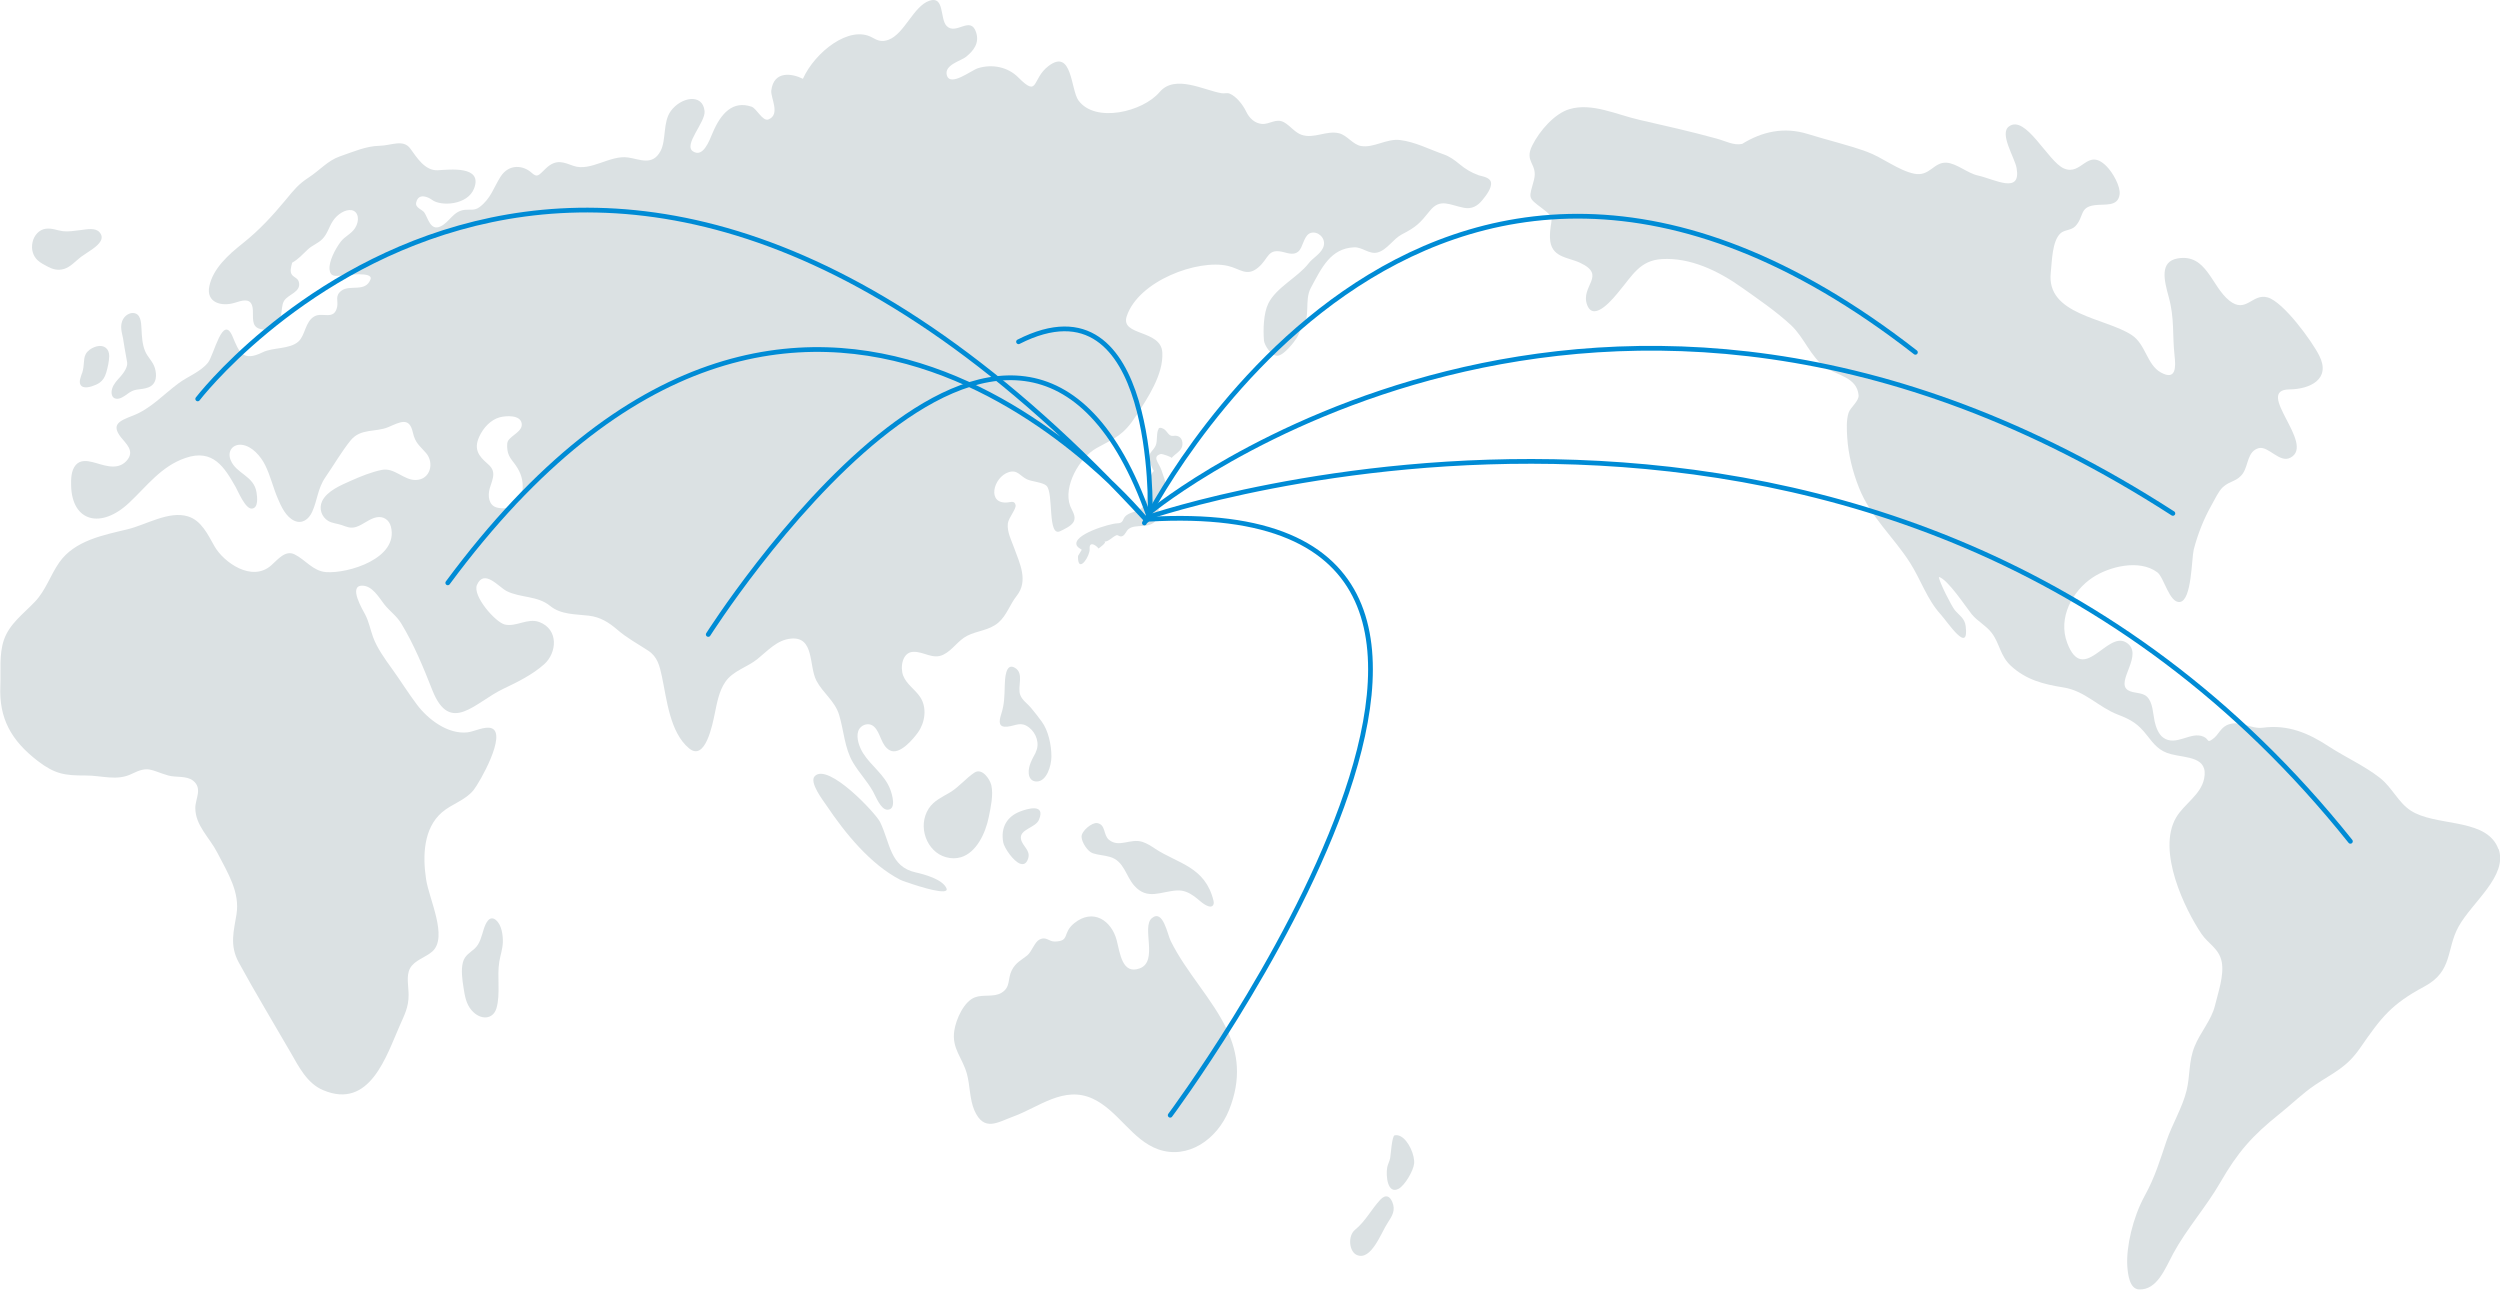 <?xml version="1.0" encoding="UTF-8"?><svg id="_レイヤー_2" xmlns="http://www.w3.org/2000/svg" width="374.02" height="192.97" viewBox="0 0 374.02 192.97"><g id="_デザイン"><path d="M373.78,127.03c-.09-.24-.2-.49-.34-.74-2.23-3.86-9.19-2.69-12.78-5.02-1.87-1.22-2.8-3.48-4.6-4.89-2.34-1.83-5.16-3.08-7.69-4.73-3-1.96-6.03-3.28-9.84-2.78-1.72.22-3.22-1.02-4.95-.54-1.39.38-1.57,1.58-2.58,2.27-.86.6-.45.01-1.34-.39-1.9-.85-4.11,1.53-6.03.14-.72-.52-1.11-1.63-1.29-2.47-.24-1.11-.25-2.83-1.15-3.66-.76-.7-1.96-.43-2.82-.96-1.99-1.23,2.57-5.45-.31-7.16-2.83-1.71-6.38,6.41-8.78.11-1.45-3.8.8-7.83,3.8-9.81,2.43-1.62,6.98-2.8,9.68-.77,1,.75,1.8,4.64,3.37,4.43,1.78-.23,1.74-6.46,2.07-7.84.61-2.35,1.52-4.63,2.67-6.66.45-.79,1.04-2.08,1.69-2.68,1.09-1,2.17-.81,3.03-2.11.8-1.22.64-3.25,2.32-3.72,1.46-.4,3.14,2.32,4.78,1.41,3.77-2.03-5.54-10.13-.18-10.2,3.08-.03,6.25-1.53,4.47-5.05-1.08-2.16-5.35-8.03-7.71-8.71-2.32-.67-3.21,2.48-5.74.48-2.7-2.16-3.4-7.05-7.72-6.32-2.75.47-2.04,3.26-1.35,5.78.89,3.25.52,5.59.87,8.76.19,1.67.26,3.8-2.04,2.53-2.12-1.17-2.26-4.24-4.39-5.62-3.97-2.58-12.78-3-12.09-9.31.19-1.83.21-4.69,1.43-5.87.59-.57,1.64-.45,2.24-1.08,1.35-1.43.58-2.84,2.88-3.15,1.56-.21,3.49.28,3.75-1.61.16-1.17-1-3.28-2-4.26-2.86-2.8-3.63,1.54-6.34.37-2.39-1.04-5.72-8.13-8.22-6.28-1.47,1.09.87,4.64,1.15,6.23.7,3.96-3.24,1.68-5.78,1.11-1.59-.35-3.19-1.83-4.72-1.92-1.92-.11-2.5,2.11-4.81,1.65-2.39-.49-4.75-2.44-7.12-3.3-2.92-1.05-5.86-1.72-8.77-2.63-3.64-1.14-6.93-.34-9.86,1.47-1.29.27-2.46-.43-3.84-.8-3.87-1.06-7.63-1.91-11.49-2.79-3.49-.79-7.13-2.61-10.51-1.61-2.2.65-4.44,3.19-5.56,5.43-1.27,2.53.89,2.71.25,5.17-.72,2.72-1.02,2.57,1.2,4.22,2.3,1.71,1.13,1.48,1.2,4.44.08,2.97,2.67,2.86,4.51,3.73,4.07,1.91-.04,3.47,1.06,6.33,1.04,2.67,4.1-1.26,4.77-2.07,1.99-2.36,3.1-4.63,6.42-4.82,4.17-.24,8.33,1.68,12.03,4.32,2.46,1.75,4.99,3.46,7.25,5.55,2.02,1.87,2.92,4.75,5.19,6.35,1.67,1.17,4.69,1.44,4.94,4.14.08.9-1.24,1.83-1.5,2.65-.35,1.07-.27,2.52-.2,3.68.16,2.52.81,5.14,1.76,7.52,1.75,4.42,5.15,7.33,7.62,11.2,1.65,2.58,2.55,5.5,4.61,7.76,1.02,1.12,4.28,6.12,3.73,1.73-.15-1.19-.98-1.59-1.64-2.4-.49-.62-2.34-4.22-2.37-4.95,1.34.36,4.07,4.54,4.91,5.58.87,1.07,2.16,1.7,2.98,2.78,1.24,1.62,1.25,3.44,2.9,4.96,2.29,2.1,4.9,2.75,7.86,3.22,3.22.51,5.23,2.95,8.12,4.06,2.06.79,3.04,1.4,4.37,3.11,1.06,1.37,1.86,2.37,3.59,2.81,2.32.6,5.64.35,4.95,3.69-.51,2.41-2.96,3.72-4.18,5.78-2.94,5.02,1.33,13.76,3.79,17.42,1.02,1.5,2.64,2.18,3.03,4.2.37,1.97-.51,4.47-1.02,6.55-.54,2.18-2.19,3.97-3.04,6.08-.91,2.24-.66,4.39-1.2,6.6-.62,2.55-2.15,5.02-3.01,7.56-.97,2.87-1.7,5.37-3.26,8.2-1.78,3.25-2.78,7.65-2.6,10.5.09,1.3.35,3.44,1.76,3.5,2.72.11,3.9-3.13,5.12-5.39,2-3.68,4.92-6.96,7-10.56,2.64-4.59,4.79-7.03,8.93-10.34,1.77-1.41,3.42-3.05,5.28-4.3,2.81-1.89,4.71-2.58,6.75-5.54,3.19-4.62,4.67-6.54,9.59-9.18,4.33-2.31,3.25-5.58,5.14-8.99,2.01-3.63,7.42-7.59,5.97-11.63Z" style="fill:#dbe1e3;"/><path d="M34.75,37.73s-.03,0-.05,0c0,0-.01.01-.02.02v.04s.04-.03.06-.05Z" style="fill:#dbe1e3;"/><path d="M9.6,40.23c.98-.31,1.66-1.14,2.52-1.8.44-.33,1.13-.73,1.74-1.18,1.01-.73,1.82-1.58,1.04-2.49-.62-.73-1.84-.46-2.9-.33-.88.11-1.77.25-2.57.16-.86-.1-1.61-.49-2.57-.37-1,.12-1.77.99-1.99,2.01-.25,1.12.11,2.08.73,2.68.45.43,1.06.73,1.63,1.03.65.33,1.43.58,2.36.29Z" style="fill:#dbe1e3;"/><path d="M12.27,55.82c-.17.54-.48,1.24-.25,1.7.37.76,1.61.36,2.36.03.18-.09.34-.17.49-.27.5-.35.81-.83,1.01-1.49.24-.81.44-1.71.46-2.5.02-1.11-.77-1.75-1.87-1.47-.47.12-1,.38-1.38.79-.41.44-.49.95-.52,1.45-.04.59-.09,1.15-.28,1.76Z" style="fill:#dbe1e3;"/><path d="M18.43,50.77c.09.49.15.98.24,1.47.12.65.24,1.31.35,1.97.11.66-.47,1.53-.96,2.09-.51.57-1.06,1.11-1.28,1.84-.21.67-.07,1.41.58,1.51.59.1,1.21-.35,1.74-.74.44-.32.84-.53,1.33-.61.58-.1,1.16-.11,1.74-.33,1.35-.5,1.29-1.94,1-2.91-.31-1.02-1.1-1.62-1.48-2.57-.4-.97-.47-2.16-.52-3.28-.05-1.04-.12-2.35-1.29-2.38-.5-.01-1.06.3-1.4.82-.35.54-.39,1.14-.33,1.65.06.51.2.98.29,1.47Z" style="fill:#dbe1e3;"/><path d="M221.13,26.18c-1-.35-1.89-.89-2.76-1.61-.77-.64-1.49-1.16-2.37-1.47-2.16-.76-4.32-1.88-6.53-2.15-2.05-.25-3.96,1.23-5.87.89-1.21-.22-2.06-1.6-3.26-1.9-1.9-.47-3.76.88-5.64.22-.99-.35-1.68-1.35-2.59-1.86-1.21-.67-2.14.33-3.32.24-1.03-.09-1.86-.8-2.37-1.88-.52-1.07-1.5-2.27-2.47-2.66-.38-.15-.78.02-1.16-.05-2.59-.4-6.99-2.9-9.3-.18-2.52,2.98-9.65,4.68-12.14,1.26-1.17-1.59-.92-7.87-4.49-5.15-2.54,1.93-1.42,4.81-4.51,1.71-1.56-1.58-3.9-2.04-6.03-1.39-1.01.31-4.18,2.86-4.67,1.04-.41-1.54,2.15-2.14,2.88-2.74,1.1-.9,2.04-2.03,1.5-3.67-.83-2.55-3,.49-4.4-.94-1.05-1.08-.28-4.59-2.61-3.77-2.36.82-3.71,4.95-6.09,5.83-1,.37-1.62.13-2.43-.33-3.41-1.92-8.58,2.18-10.38,6.17-1.49-.76-4.37-1.34-4.73,1.77-.12,1.03,1.42,3.59-.43,4.31-.87.33-1.76-1.65-2.52-1.91-2.81-.95-4.59.99-5.82,3.91-.54,1.29-1.44,3.72-2.92,2.79-1.54-.97,1.89-4.38,1.71-6.05-.29-2.71-3.55-2.08-5.06.01-1.2,1.66-.66,4.33-1.52,5.96-1.2,2.28-3.09,1.24-4.86.98-2.7-.4-5.6,2.14-8.16,1.26-1.4-.48-2.56-1.15-4.17.4-1.09,1.05-1.24,1.41-2.14.6-1.15-1.04-3.32-1.42-4.63.64-1.03,1.63-1.43,3.23-3.11,4.51-.76.58-1.44.34-2.2.42-1.78.17-2.27,1.84-3.67,2.49-1.48.69-1.84-1.21-2.38-2.05-.32-.51-1.44-.72-1.24-1.55.36-1.52,1.88-.75,2.38-.37,1.31.98,5.31.8,6.28-1.72,1.33-3.45-3.7-2.81-5.43-2.72-1.96.1-3.18-1.98-4.12-3.25-1.07-1.45-2.85-.44-4.59-.41-2,.04-3.82.85-5.98,1.6-1.77.62-2.98,2.07-4.62,3.14-1.56,1.02-2.19,1.83-3.41,3.31-2.02,2.43-3.97,4.56-6.41,6.5-2.21,1.76-4.49,3.79-5.05,6.45-.52,2.46,1.81,3.1,3.79,2.49,1.05-.33,2.21-.74,2.6.39.31.89-.09,2.23.41,3,.48.74,2,.83,2.87.22.63-.44.91-1.19,1.07-1.88.14-.61.08-1.43.44-2.02.61-1,2.61-1.31,2.21-2.83-.15-.57-.72-.67-1.03-1.07-.35-.46-.14-1.16.03-1.81.92-.52,1.53-1.21,2.32-1.96.69-.66,1.53-.9,2.2-1.58.77-.78.99-1.84,1.59-2.73.67-1,1.85-1.73,2.76-1.59,1.04.16,1.28,1.52.54,2.68-.58.9-1.54,1.23-2.16,2.06-.82,1.09-1.77,2.93-1.66,4.12.12,1.15.87,1,1.87.92.57-.04,4.73-.65,4.26.58-.76,1.98-3.07.75-4.32,1.67-1.07.78-.48,1.53-.67,2.43-.44,2.1-2.19.74-3.4,1.43-1.41.79-1.35,2.84-2.41,3.78-1.3,1.16-3.82.84-5.35,1.6-2.96,1.46-3.51-.03-4.47-2.33-1.48-3.55-2.79,2.74-3.7,3.88-1.11,1.37-3.02,2.06-4.38,3.07-2.32,1.71-4.18,3.83-6.87,4.86-2.08.8-3.21,1.33-1.8,3.19.74.97,2.25,2.11.82,3.62-1.45,1.53-3.67.45-5.05.13-.76-.18-1.8-.37-2.5.44-.71.83-.71,2.14-.69,3.06.12,5.47,4.5,6.53,8.68,2.59,2.68-2.51,4.79-5.47,8.44-6.71,4.12-1.41,5.83,1.42,7.5,4.36.38.68,1.46,3.31,2.43,3.22.99-.09.8-1.71.69-2.41-.38-2.52-3.05-2.78-3.88-4.86-.54-1.38.38-2.43,1.7-2.27,1.53.19,2.83,1.75,3.46,3.02.78,1.55,1.18,3.32,1.87,4.94.52,1.24,1.23,2.83,2.53,3.41,1.13.5,2.12-.21,2.63-1.32.82-1.79.82-3.51,2-5.21,1.19-1.72,2.43-3.86,3.77-5.51,1.5-1.84,3.75-1.18,5.63-1.98,1.82-.78,3.16-1.56,3.68.82.36,1.59,1.01,1.94,1.98,3.07,1.24,1.44.66,3.96-1.53,4.02-1.83.05-3.19-1.89-5.1-1.51-1.57.32-3.16.97-4.64,1.63-1.43.64-3.55,1.5-4.29,3.05-.52,1.11-.07,2.35.89,2.94.62.38,1.38.4,2.06.64.74.26,1.29.54,2.15.27,1.06-.34,1.96-1.23,3.05-1.44.99-.19,1.87.35,2.14,1.39,1.22,4.76-6.42,7.06-9.71,6.81-1.95-.15-3.09-1.86-4.7-2.65-1.37-.68-2.47.73-3.48,1.63-2.9,2.59-7.13-.44-8.5-2.84-.98-1.72-1.95-3.87-3.99-4.48-2.86-.86-6.22,1.26-9.04,1.94-3.56.86-7.89,1.66-10.19,4.95-1.35,1.93-2.01,4.16-3.64,5.88-1.75,1.84-3.83,3.32-4.65,5.73-.74,2.17-.43,4.66-.53,6.9-.2,4.81,1.59,8.11,5.6,11.2,2.56,1.96,4.05,2.18,7.09,2.17,2.53-.02,4.73.88,7.01-.26,2.5-1.24,2.81-.5,5.42.26,1.1.32,2.74,0,3.71.77,1.47,1.16.33,2.72.34,4.11.02,2.63,2.13,4.39,3.31,6.7,1.59,3.07,3.38,5.89,2.85,9.2-.38,2.41-1.08,4.6.34,7.19,2.45,4.5,5.15,8.95,7.77,13.49,1.22,2.13,2.46,4.61,4.84,5.61,7.01,2.99,9.48-5.16,11.48-9.66.66-1.53,1.33-2.7,1.32-4.57,0-1.3-.39-2.86.21-3.98.67-1.24,2.32-1.63,3.34-2.53,2.38-2.14-.49-7.85-.93-10.78-.55-3.58-.37-7.65,2.35-10.02,1.46-1.27,3.46-1.78,4.73-3.32.93-1.15,5.06-8.44,2.71-9.28-1-.35-2.62.51-3.63.62-2.89.3-5.83-1.89-7.53-4.15-1.33-1.76-2.47-3.62-3.76-5.4-1.02-1.41-2.22-3.08-2.81-4.71-.41-1.14-.61-2.26-1.16-3.34-.38-.73-2.57-4.33-.48-4.35,1.51-.02,2.5,1.73,3.31,2.78.82,1.05,1.85,1.72,2.55,2.88,1.88,3.09,3.31,6.56,4.66,10,2.67,6.71,6.38,1.78,10.61-.23,2.09-.99,4.35-2.1,6.11-3.67,1.92-1.71,2.2-5.22-.73-6.32-1.74-.65-3.48.78-5.17.37-1.38-.33-4.87-4.29-4.15-5.93,1.08-2.45,3.25.33,4.44.93,2.06,1.04,4.61.67,6.49,2.21,1.64,1.34,3.81,1.23,5.8,1.47,1.73.21,2.97.99,4.28,2.11,1.46,1.26,3,2.07,4.6,3.12,1.4.92,1.71,2.26,2.06,3.88.72,3.4,1.19,8.35,4.05,10.73,2.46,2.06,3.54-3.71,3.84-5.12.34-1.64.64-3.43,1.6-4.82,1.13-1.65,3.26-2.18,4.77-3.39,1.57-1.26,2.95-2.88,5.04-3.08,3.54-.34,2.66,4.09,3.81,6.29.96,1.84,2.75,3.03,3.39,5.09.73,2.38.8,5,2.1,7.18.89,1.5,2.1,2.76,2.97,4.29.43.76,1.16,2.76,2.18,2.75,1.38-.02.69-2.31.39-3.09-.84-2.17-2.86-3.48-4.04-5.36-.54-.87-1.08-2.27-.73-3.31.31-.93,1.56-1.42,2.38-.65,1.01.95,1.02,2.83,2.36,3.53,1.44.76,3.5-1.7,4.22-2.72,1.03-1.46,1.36-3.66.31-5.25-.76-1.15-2.04-1.9-2.55-3.22-.47-1.23-.14-3.47,1.48-3.55,1.62-.08,2.93,1.21,4.54.42,1.37-.67,2.2-2.14,3.57-2.83,1.52-.77,3.29-.79,4.65-1.96,1.24-1.06,1.73-2.73,2.74-4,1.79-2.26.46-4.85-.37-7.16-.4-1.11-1.09-2.42-.95-3.67.1-.86,1.29-2.18,1.16-2.76-.15-.66-.63-.46-1.14-.4-3.22.37-2.24-3.79.14-4.53,1.3-.4,1.71.63,2.72,1.09.72.33,2.39.44,2.91.96,1.1,1.09.1,7.76,2.06,6.78.59-.29,1.61-.74,1.97-1.36.48-.84-.21-1.65-.49-2.4-1.1-2.92,1.4-7.26,3.96-8.67,2.76-1.52,3.99-1.87,5.91-4.84,1.67-2.57,4.11-6.16,3.91-9.47-.2-3.45-6.29-2.42-5.33-5.39,1.75-5.32,10.64-8.59,15.14-7.55,1.82.42,2.82,1.66,4.5.27,1.72-1.41,1.34-3.04,4.03-2.28.96.27,1.89.41,2.43-.73.47-.98.7-2.28,1.86-2.25,1.01.02,1.98,1.16,1.39,2.34-.49.98-1.51,1.45-2.15,2.29-1.58,2.05-4.82,3.57-6.01,5.98-.72,1.47-.79,3.92-.65,5.55.06.7,1.12,2.37,2.06,2.27.96-.11,2.45-2.03,2.85-2.67.36-.57.3-.85.72-1.35,1.45-1.77.34-4.2,1.39-6.15,1.62-3.02,2.96-5.89,6.46-6.05,1.24-.06,2.27,1.1,3.51.77,1.42-.37,2.35-2.04,3.63-2.7,2.17-1.12,2.69-1.65,4.18-3.51,1.56-1.96,2.94-.89,5.13-.47,1.14.22,2.02-.25,2.76-1.18.42-.52,1.44-1.75,1.27-2.63-.15-.79-1.38-.9-1.88-1.07ZM77.13,75.52c-.82.57-2.01.65-2.87.39-1.12-.34-1.33-1.69-.98-2.89.2-.68.52-1.38.52-2.08,0-.76-.45-1.21-.93-1.63-1.19-1.04-2.04-2.06-1.18-3.96.62-1.38,1.75-2.56,3.08-2.92.92-.24,3.08-.4,3.28.93.18,1.18-1.56,1.75-2.05,2.61-.23.41-.11,1.37,0,1.77.17.61.56,1.08.92,1.55.76,1.01,1.3,2.09,1.28,3.51-.01,1-.24,2.12-1.09,2.72Z" style="fill:#dbe1e3;"/><path d="M34.68,37.72s0,.01,0,.02c0,0,.01-.01.02-.02,0,0-.01,0-.02,0Z" style="fill:#dbe1e3;"/><path d="M74.18,137.63c-.99-.79-1.56.6-1.8,1.36-.35,1.09-.56,2.19-1.37,2.93-.69.62-1.47,1-1.75,2.03-.31,1.16-.1,2.63.1,3.89.18,1.15.37,2.35,1.19,3.3,1.32,1.53,3.21,1.42,3.72-.29.63-2.13.06-4.75.43-6.98.16-.97.49-1.87.53-2.89.03-1.02-.16-2.63-1.05-3.34Z" style="fill:#dbe1e3;"/><path d="M143.76,128.25c2.29-.68,3.68-3.54,4.18-6.07.28-1.41.7-3.25.37-4.7-.21-.91-1.38-2.65-2.53-1.89-1.3.86-2.3,2.15-3.67,2.97-1.15.69-2.39,1.21-3.17,2.41-1.72,2.67-.3,6.47,2.57,7.27.82.23,1.57.21,2.24.01Z" style="fill:#dbe1e3;"/><path d="M154.96,112.57c-.5.96-1.15,1.98-1.05,3.17.06.7.49,1.19,1.19,1.18,1.51-.01,2.2-2.38,2.2-3.75,0-1.69-.45-3.87-1.46-5.23-.46-.63-1.09-1.44-1.61-2.06-.52-.62-1.29-1.11-1.59-1.9-.47-1.26.62-3.21-.78-4.06-1.45-.89-1.51,1.75-1.54,2.62-.05,1.63-.04,2.77-.53,4.3-.39,1.22-.38,2.02.95,1.87,1.27-.15,2-.82,3.23.14,1.06.83,1.64,2.42.97,3.7Z" style="fill:#dbe1e3;"/><path d="M172.8,126.96c-.59-.39-1.19-.78-1.86-1-1.8-.6-3.51.93-5.03-.32-.88-.73-.45-2.27-1.76-2.5-.76-.13-2.37,1.17-2.34,2.06.03.84.92,2.2,1.67,2.45.84.28,1.73.3,2.58.55,2.12.61,2.35,2.86,3.64,4.31,1.97,2.21,3.95.85,6.39.71.95-.06,1.79.31,2.59.89.69.5,1.37,1.26,2.17,1.49.53.15.85-.22.7-.84-1.24-5.12-5.32-5.54-8.76-7.8Z" style="fill:#dbe1e3;"/><path d="M183.57,154.07c-2.14-4.58-6.1-8.58-8.43-13.31-.5-1.02-1.14-4.78-2.81-3.4-1.59,1.32,1,6.45-1.8,7.51-2.65,1-2.96-2.27-3.47-4.22-.78-2.94-3.53-4.81-6.35-2.53-1.84,1.5-.58,2.68-2.88,2.74-.95.03-1.27-.83-2.34-.28-.7.36-1.14,1.81-1.8,2.35-.82.68-1.74,1.05-2.34,2.27-.63,1.29-.12,2.48-1.52,3.33-1.15.7-2.74.21-3.98.68-1.63.61-2.82,3.26-3.08,4.98-.41,2.69,1.22,4.03,1.89,6.48.47,1.73.4,3.81,1.12,5.46,1.44,3.26,3.48,1.76,5.82.91,3.82-1.39,7.57-4.67,11.9-2.66,3.78,1.76,5.87,6.19,9.78,7.57,4.4,1.55,8.8-1.43,10.6-5.89,1.88-4.7,1.32-8.5-.3-11.96Z" style="fill:#dbe1e3;"/><path d="M209.54,170c-.29-.15-.59-.21-.9-.14-.4.09-.58,3.01-.66,3.4-.09.46-.37.98-.44,1.38-.23,1.26.04,4.12,1.72,3.2.91-.5,2.18-2.65,2.3-3.74.14-1.21-.81-3.47-2.02-4.1Z" style="fill:#dbe1e3;"/><path d="M207.6,179.02c-.33-.11-.7.04-1.11.48-1.34,1.45-2.2,3.21-3.76,4.48-1.12.91-.9,3.24.23,3.76,2.17,1,3.67-3.33,4.65-4.8.67-1.03,1.21-1.86.69-3.11-.19-.44-.42-.72-.7-.82Z" style="fill:#dbe1e3;"/><path d="M135.64,131.99c-.53-.19-.91-.33-1.02-.4-4.4-2.3-8.15-6.88-10.96-11.07-.47-.7-2.66-3.5-1.76-4.41,2-2.04,9.13,5.56,9.77,6.88,1.53,3.14,1.46,6.68,5.33,7.53,1.21.27,4.02,1.01,4.6,2.38.48,1.15-3.88-.18-5.95-.92Z" style="fill:#dbe1e3;"/><path d="M152.65,129.23c-1.08-.38-2.43-2.44-2.56-3.21-.41-2.26.6-3.85,2.47-4.59,1.13-.45,3.91-1.28,2.88,1.21-.5,1.22-2.99,1.42-2.69,2.9.21,1.08,1.47,1.66,1.07,2.9-.25.78-.68.95-1.17.78Z" style="fill:#dbe1e3;"/><path d="M173.31,64.14c.12-.17.35-.21.77.02.58.31.73,1.17,1.47,1.05.81-.14,1.44.35,1.35,1.36-.09.91-1.08,1.29-1.63,1.96.12-.14-1.44-.66-1.6-.61-1.38.39-.28,1.34.08,2.38,0,0,.46,1.36.48,1.41.35,1.03-.47,1.84-.71,2.77-.25.96-.01,2.53-.57,3.34-.95,1.39-3.06.47-4.12,1.34-.32.26-.49.82-.84,1.01-.48.27-.68-.2-.97-.09-.58.23-1.19.99-1.83.96.56.02-.82,1.02-.88,1.04.18-.06-1.4-1.48-1.29.05.07,1.01-1.5,3.41-1.72,1.66-.01-.1-.05-.58,0-.65,0,0,.53-.89.54-.89-.23-.17-.62-.36-.74-.63-.77-1.63,5.03-3.31,6-3.32,1.11-.01.74-.67,1.4-1.19.73-.57,1.83-.55,2.46-1.27,1.27-1.45.32-3.97,1.68-5.41-.09.1-.79-1.68-.78-1.85.05-.93.68-1.13,1.04-1.93.31-.71.06-1.95.45-2.5Z" style="fill:#dbe1e3;"/><path d="M172.08,76.81s1.06-36.23-19.7-25.68" style="fill:none; stroke:#008bd5; stroke-linecap:round; stroke-linejoin:round; stroke-width:.71px;"/><path d="M171.21,78.24s41.33-83.22,115.35-25.53" style="fill:none; stroke:#008bd5; stroke-linecap:round; stroke-linejoin:round; stroke-width:.71px;"/><path d="M105.96,94.92s46.35-73.1,65.95-17.59c0,0,110.61-37.99,179.73,48.54" style="fill:none; stroke:#008bd5; stroke-linecap:round; stroke-linejoin:round; stroke-width:.71px;"/><path d="M29.58,59.68s57.06-74.35,141.97,18.18c0,0-50.81-63.33-104.56,9.34" style="fill:none; stroke:#008bd5; stroke-linecap:round; stroke-linejoin:round; stroke-width:.71px;"/><path d="M175.07,166.85s69.6-93.51-3.34-89.16" style="fill:none; stroke:#008bd5; stroke-linecap:round; stroke-linejoin:round; stroke-width:.71px;"/><path d="M172.26,76.46s67-55.04,152.82.35" style="fill:none; stroke:#008bd5; stroke-linecap:round; stroke-linejoin:round; stroke-width:.71px;"/></g></svg>